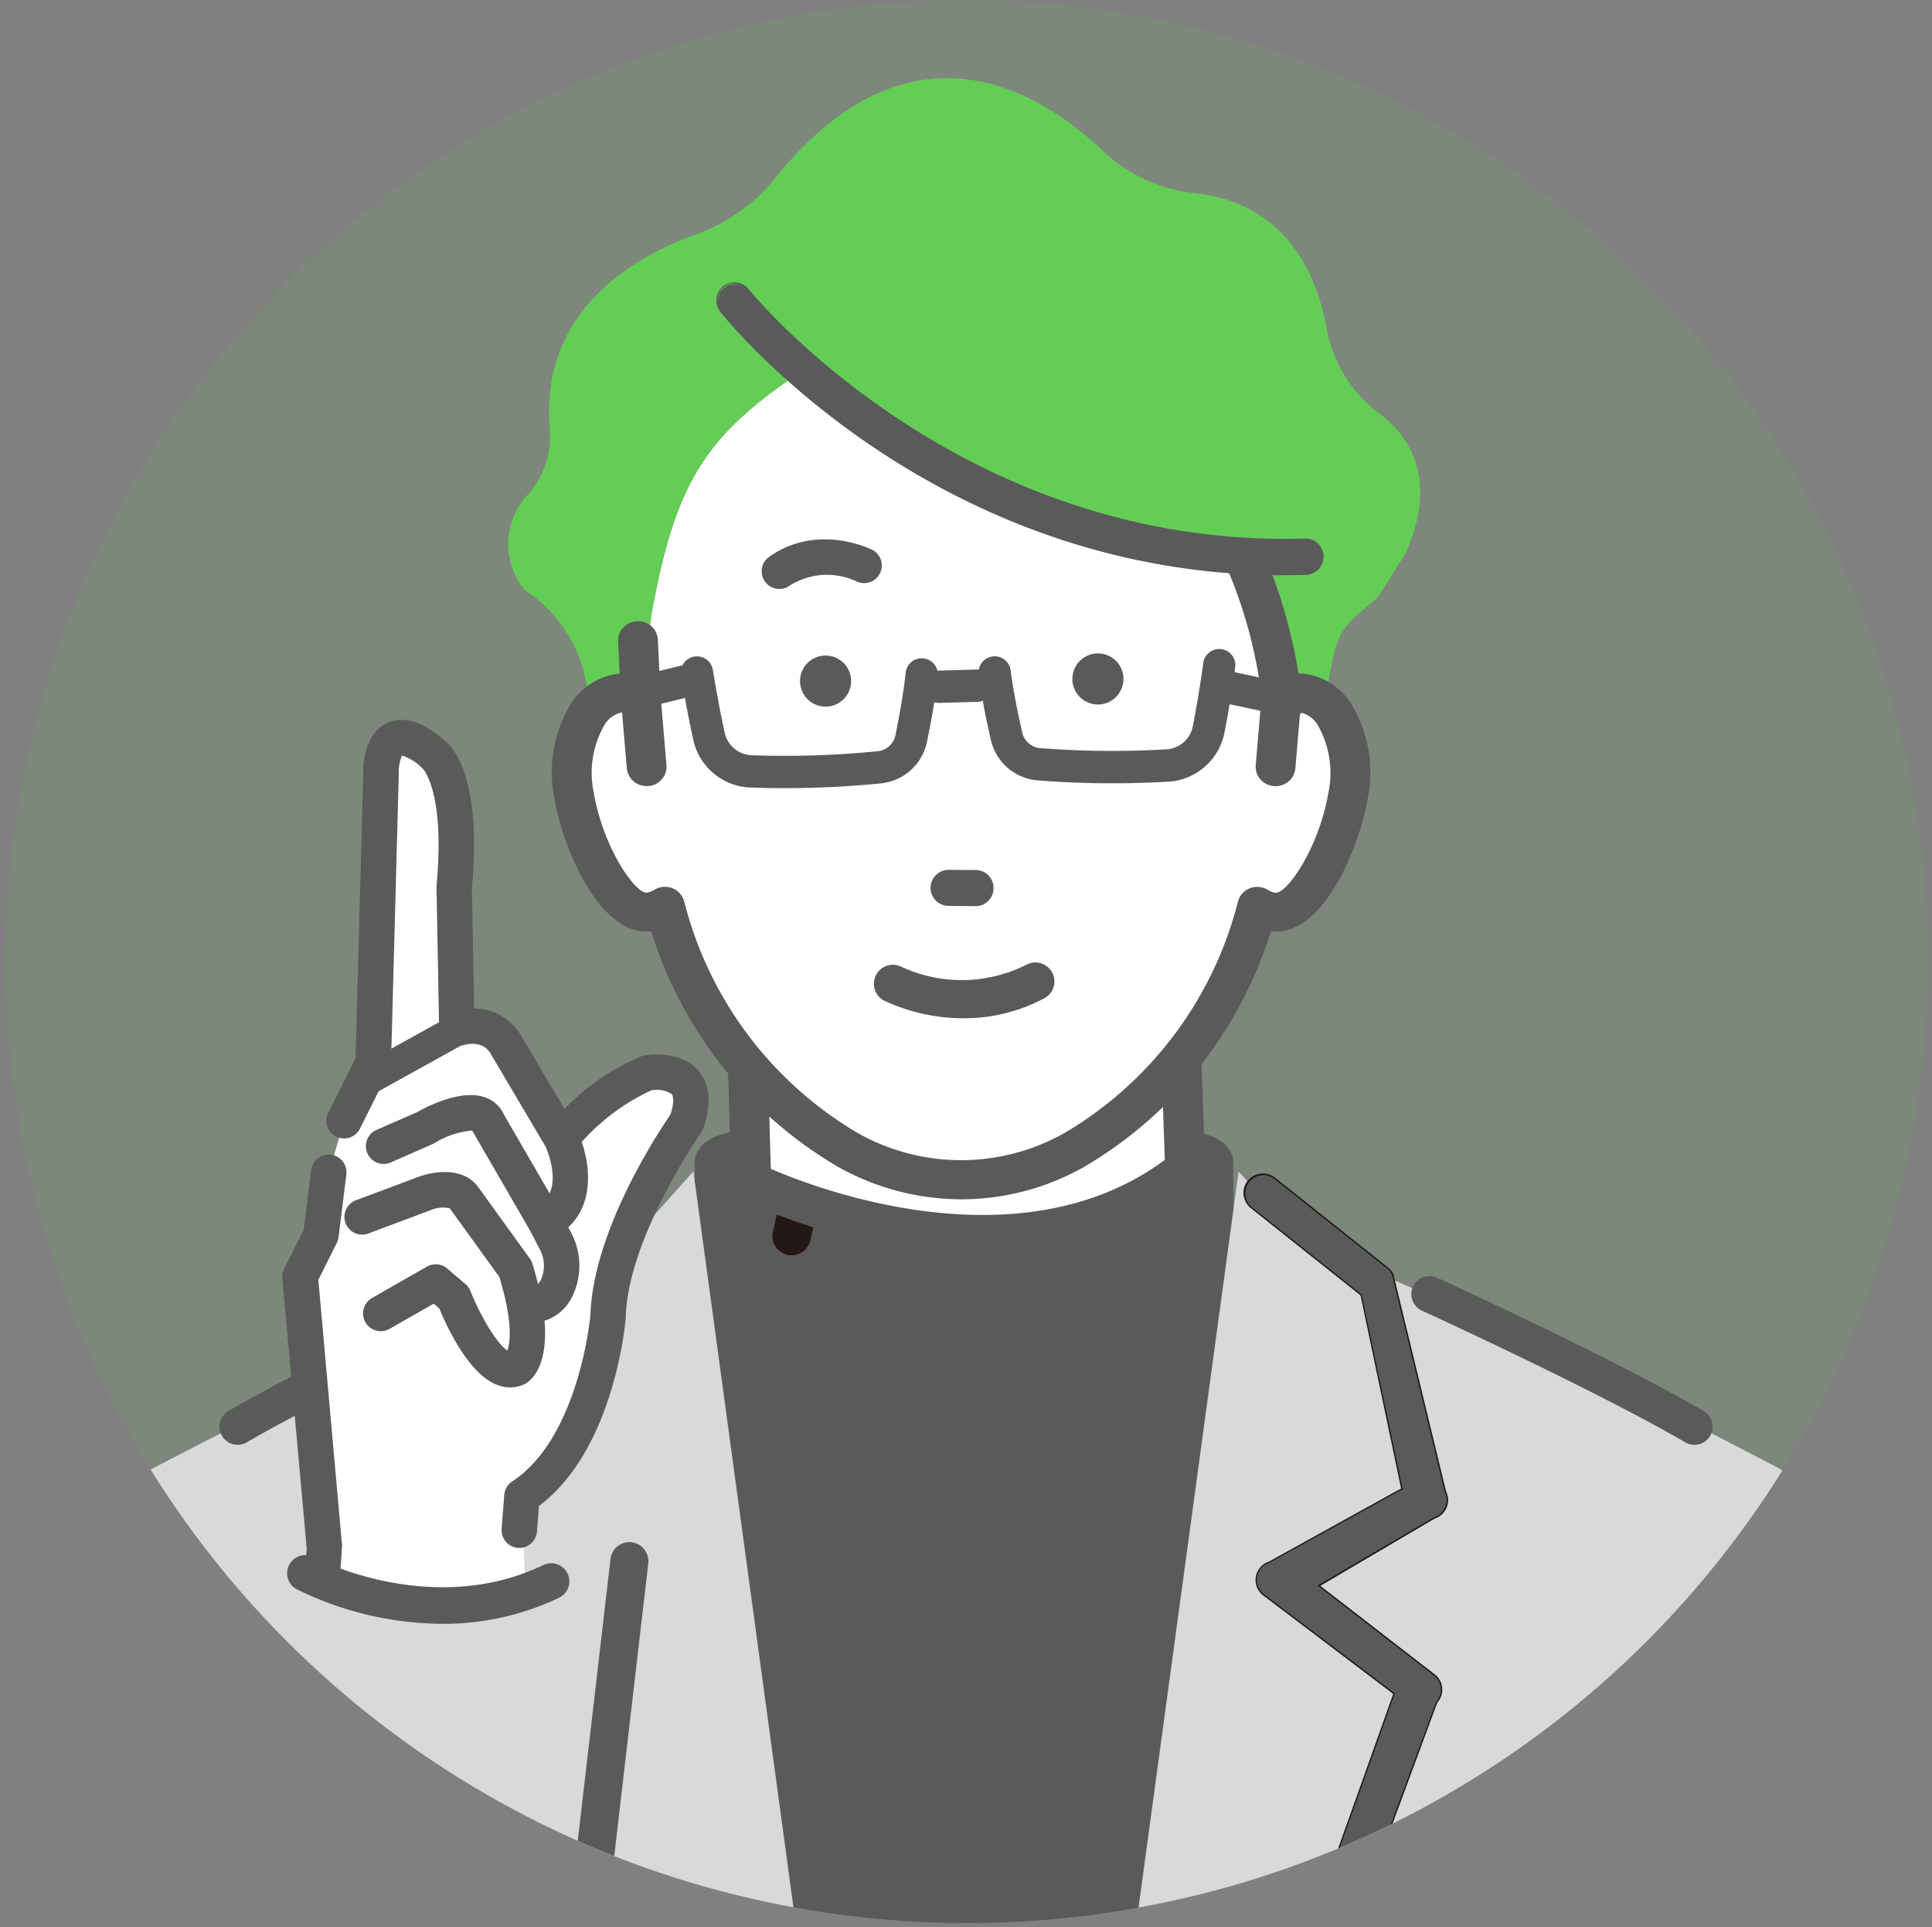 <svg xmlns="http://www.w3.org/2000/svg" xmlns:xlink="http://www.w3.org/1999/xlink" width="143.731" height="143.333" viewBox="0 0 143.731 143.333"><rect x="0" y="0" width="143.731" height="143.333" fill="#808080" stroke="none"/><defs><clipPath id="a"><rect x="3" width="143.731" height="143.333" fill="none"/></clipPath><clipPath id="b"><rect width="149.731" height="201.333" transform="translate(345.645 196.688)" fill="none"/></clipPath><clipPath id="c"><circle cx="71.518" cy="71.518" r="71.518" transform="translate(349.051 196.688)" fill="none"/></clipPath></defs><g transform="translate(-3)" clip-path="url(#a)" style="isolation:isolate"><g transform="translate(74.865 100.667)"><g transform="translate(-74.865 -100.666)"><g transform="translate(-345.645 -196.688)"><g clip-path="url(#b)"><path d="M492.087,268.206a71.518,71.518,0,1,1-71.518-71.518h0a71.518,71.518,0,0,1,71.518,71.518h0" fill="#64cd55" opacity="0.101" style="isolation:isolate"/></g></g><g transform="translate(-345.645 -196.688)"><g clip-path="url(#c)"><path d="M440.455,292.474l-.07-9.03a1.783,1.783,0,0,0-.3-1.262c-.53-.791-1.834-2.709-19.724-1.558-17.89-1.151-19.19.767-19.723,1.558a1.773,1.773,0,0,0-.3,1.262l-.07,9.03v.057l2.263,69.749-.485,34.288a1.436,1.436,0,0,0,1.419,1.454h.079l16.817-.687,16.817.687h.059a1.437,1.437,0,0,0,1.439-1.435v-.019l-.485-34.288,2.263-69.749v-.057" fill="#5a5a5a"/><path d="M366.861,309.593" fill="#231815"/><path d="M477.31,308.989" fill="#231815"/><path d="M407.539,290.054a1.43,1.43,0,0,1-1.39-1.778c.5-2,1.579-7.879.593-10.976a1.432,1.432,0,1,1,2.716-.907l.013.039c1.434,4.507-.462,12.212-.544,12.537a1.433,1.433,0,0,1-1.388,1.085" fill="#231815"/><path d="M445.707,312.5l.426,3.1-3.39-2.147Z" fill="#fff"/><path d="M436.82,283.676l-.669-19.262H403.96l.67,23.743c.067.087.134-3.509.2-3.423,0,0,19.035,9.3,31.988-1.056" fill="#fff"/><path d="M421.689,290.051a37.265,37.265,0,0,1-5.957-.5,47.12,47.12,0,0,1-9.53-2.618c-.073,1.764-.162,2.333-1.116,2.637a1.49,1.49,0,0,1-1.944-1.378l-.67-23.743a1.488,1.488,0,0,1,1.446-1.53H436.15a1.489,1.489,0,0,1,1.487,1.437l.671,19.264a1.491,1.491,0,0,1-.558,1.215,25.174,25.174,0,0,1-16.062,5.213m-15.7-6.428c2.977,1.3,18.418,7.4,29.314-.66l-.593-17.062H405.491Z" fill="#5a5a5a"/><path d="M425.167,234.382c7.6,3.169,10.456,3.8,15.866,3.417,0,0,1.409.313.334.753.33.759,1.137,3.528,1.771,6.016a36.874,36.874,0,0,1,.846,3.915,3.151,3.151,0,0,1,1.7-.217c2.455.4,3.9,3.848,3.238,7.693s-3.2,8.954-5.658,8.553a3,3,0,0,1-1.08-.415,29.472,29.472,0,0,1-13.618,18.13,17.287,17.287,0,0,1-16.832,0,29.465,29.465,0,0,1-13.618-18.13,3.008,3.008,0,0,1-1.08.415c-2.456.4-4.988-4.707-5.657-8.553s.783-7.29,3.238-7.693a3.153,3.153,0,0,1,1.7.217l.789-6.041c1.726-9.72,3.986-13.13,10.322-17.566,0,0,14.716,12.2,17.743,9.506" fill="#fff"/><path d="M451.238,227.423a10.056,10.056,0,0,1-3.876-6.226c-.767-4.245-3.111-9.452-9.914-10.154a11.887,11.887,0,0,1-6.9-3.271c-2.772-2.6-7.16-5.612-12.328-5.24-4.21.3-8.232,2.813-11.954,7.46a13.367,13.367,0,0,1-5.943,4.168c-4.366,1.57-11.571,5.542-10.778,14.52a6.522,6.522,0,0,1-1.57,4.735,5.363,5.363,0,0,0-.317,7.131l.356.271a10.257,10.257,0,0,1,4.1,6.029l.6,2.53a3.232,3.232,0,0,1,1.9-1.109,3.153,3.153,0,0,1,1.7.217l.789-6.041c1.726-9.72,3.986-13.129,10.322-17.565,0,0,14.716,12.2,17.743,9.506,7.6,3.168,10.456,3.8,15.866,3.417,0,0,1.409.313.335.753.33.759,1.136,3.528,1.771,6.015a36.587,36.587,0,0,1,.845,3.916,3.151,3.151,0,0,1,1.7-.217,3.088,3.088,0,0,1,1.486.708l.557-2.957c.508-2.7,1.34-3.134,3.426-4.911l2.065-3.278.027-.063c1.335-3.016,2.07-7.259-2-10.341" fill="#64cd55"/><path d="M445.871,247.148a4.023,4.023,0,0,0-.89-.045,37.988,37.988,0,0,0-2.539-8.992,1.181,1.181,0,0,0-1.528-.6,1.121,1.121,0,0,0-.635,1.453l.013.031a35.3,35.3,0,0,1,2.52,9.51l-.433,5.119a1.143,1.143,0,0,0,1.058,1.222h.109a1.154,1.154,0,0,0,1.161-1.039l.376-4.434a1.681,1.681,0,0,1,.407.01c1.559.256,2.88,2.943,2.283,6.387-.7,4.019-3.1,7.816-4.311,7.626a1.805,1.805,0,0,1-.653-.258,1.2,1.2,0,0,0-1.063-.091,1.14,1.14,0,0,0-.694.784,28.276,28.276,0,0,1-13.07,17.417,15.948,15.948,0,0,1-15.647.014,28.285,28.285,0,0,1-13.088-17.43,1.149,1.149,0,0,0-.7-.785,1.2,1.2,0,0,0-1.063.092,1.8,1.8,0,0,1-.65.256c-1.217.2-3.614-3.607-4.313-7.625-.6-3.445.723-6.132,2.28-6.388a1.813,1.813,0,0,1,.41-.01l.376,4.434a1.152,1.152,0,0,0,1.166,1.042h.1a1.143,1.143,0,0,0,1.068-1.213v-.009l-.442-5.207-.2-4.128a1.167,1.167,0,0,0-2.331.107l.132,2.7a4.212,4.212,0,0,0-.655.053c-3.139.515-4.981,4.468-4.195,9,.626,3.6,3.315,10.082,7,9.481l.092-.016A30.531,30.531,0,0,0,411.1,283.179a18.412,18.412,0,0,0,9.119,2.4,18.2,18.2,0,0,0,8.95-2.382,30.579,30.579,0,0,0,13.8-17.585l.1.017a2.912,2.912,0,0,0,.476.039c3.433,0,5.926-6.076,6.525-9.521.786-4.53-1.057-8.482-4.2-9" fill="#5a5a5a"/><path d="M420.216,285.681a18.6,18.6,0,0,1-9.171-2.416,30.6,30.6,0,0,1-13.8-17.536h0c-3.751.61-6.49-5.928-7.123-9.565a9.693,9.693,0,0,1,1.243-7.12,4.638,4.638,0,0,1,3.036-2,4.255,4.255,0,0,1,.564-.053l-.127-2.6a1.2,1.2,0,0,1,.317-.877,1.278,1.278,0,0,1,2.218.76l.2,4.129.441,5.2a1.206,1.206,0,0,1-.285.888,1.278,1.278,0,0,1-2.244-.685l-.367-4.341a1.5,1.5,0,0,0-.3.015,2.166,2.166,0,0,0-1.358.974,7.256,7.256,0,0,0-.837,5.295c.672,3.865,3.04,7.731,4.2,7.541a1.7,1.7,0,0,0,.613-.242,1.3,1.3,0,0,1,1.154-.1,1.25,1.25,0,0,1,.758.856,28.174,28.174,0,0,0,13.039,17.361,15.887,15.887,0,0,0,15.546-.014A28.169,28.169,0,0,0,440.947,263.8a1.248,1.248,0,0,1,.757-.856,1.3,1.3,0,0,1,1.153.1,1.693,1.693,0,0,0,.617.243c1.148.188,3.522-3.687,4.192-7.541a7.26,7.26,0,0,0-.837-5.293,2.18,2.18,0,0,0-1.361-.976,1.51,1.51,0,0,0-.3-.015l-.363,4.35a1.279,1.279,0,0,1-2.244.685,1.207,1.207,0,0,1-.285-.888l.433-5.119a35.33,35.33,0,0,0-2.511-9.461,1.2,1.2,0,0,1-.011-.935,1.242,1.242,0,0,1,.688-.684,1.285,1.285,0,0,1,1.662.658A38.327,38.327,0,0,1,445.07,247a4.16,4.16,0,0,1,.819.051,4.649,4.649,0,0,1,3.039,2,9.569,9.569,0,0,1,1.243,7.119c-.523,3.009-2.919,9.6-6.626,9.606h0a2.972,2.972,0,0,1-.49-.04h-.007a30.65,30.65,0,0,1-13.829,17.552,18.319,18.319,0,0,1-9,2.4Zm-22.894-20.172a.1.1,0,0,1,.1.074,30.4,30.4,0,0,0,13.73,17.508,18.377,18.377,0,0,0,9.065,2.385h0a18.121,18.121,0,0,0,8.9-2.369,30.448,30.448,0,0,0,13.758-17.524.1.1,0,0,1,.118-.072l.092.017a3.724,3.724,0,0,0,.46.037c1.868,0,3.335-1.858,4.236-3.417a19.62,19.62,0,0,0,2.188-6.018,9.5,9.5,0,0,0-1.209-6.965,4.446,4.446,0,0,0-2.9-1.914,3.941,3.941,0,0,0-.868-.045.1.1,0,0,1-.107-.087,38.081,38.081,0,0,0-2.532-8.966,1.081,1.081,0,0,0-1.4-.549,1.037,1.037,0,0,0-.575.571.989.989,0,0,0,.009.777,35.555,35.555,0,0,1,2.528,9.54l-.434,5.139a1,1,0,0,0,.238.738,1.064,1.064,0,0,0,.735.373,1.053,1.053,0,0,0,1.147-.943l.377-4.434a.1.1,0,0,1,.093-.093,1.785,1.785,0,0,1,.432.011A2.373,2.373,0,0,1,447,250.342a7.466,7.466,0,0,1,.873,5.447c-.72,4.136-3.138,7.921-4.428,7.709a1.924,1.924,0,0,1-.692-.271,1.1,1.1,0,0,0-.97-.083,1.043,1.043,0,0,0-.633.714,28.383,28.383,0,0,1-13.112,17.476,16.1,16.1,0,0,1-15.753.012,28.388,28.388,0,0,1-13.134-17.489,1.046,1.046,0,0,0-.634-.714,1.094,1.094,0,0,0-.972.085,1.892,1.892,0,0,1-.686.269.655.655,0,0,1-.107.009c-1.307,0-3.623-3.679-4.324-7.716a7.455,7.455,0,0,1,.872-5.449,2.369,2.369,0,0,1,1.492-1.058,1.861,1.861,0,0,1,.435-.011.1.1,0,0,1,.093.093l.377,4.434a1.074,1.074,0,0,0,1.883.569,1,1,0,0,0,.238-.738l-.442-5.207-.2-4.132a1.045,1.045,0,0,0-1.106-.98h-.008a1.062,1.062,0,0,0-.747.348,1,1,0,0,0-.265.729l.133,2.7a.112.112,0,0,1-.028.075.106.106,0,0,1-.074.032,4.024,4.024,0,0,0-.64.052,4.436,4.436,0,0,0-2.9,1.913,9.493,9.493,0,0,0-1.209,6.966c.62,3.567,3.271,9.982,6.887,9.4l.088-.016h.02" fill="#5a5a5a"/><path d="M420.217,285.789a18.706,18.706,0,0,1-9.23-2.432,30.687,30.687,0,0,1-13.813-17.507c-3.781.519-6.523-6.021-7.156-9.667a9.666,9.666,0,0,1,1.262-7.2,4.743,4.743,0,0,1,3.106-2.042,4.571,4.571,0,0,1,.469-.05l-.122-2.488a1.309,1.309,0,0,1,.345-.955,1.377,1.377,0,0,1,.966-.451,1.36,1.36,0,0,1,1.441,1.273v0l.2,4.129.441,5.2a1.318,1.318,0,0,1-.311.968,1.381,1.381,0,0,1-.95.483h-.113a1.371,1.371,0,0,1-1.372-1.233l-.36-4.248a1.382,1.382,0,0,0-.182.015,2.065,2.065,0,0,0-1.286.931,7.248,7.248,0,0,0-.819,5.213c.7,4,3.086,7.611,4.07,7.452a1.606,1.606,0,0,0,.575-.227,1.411,1.411,0,0,1,1.25-.11,1.359,1.359,0,0,1,.823.931,28.07,28.07,0,0,0,12.99,17.3,15.778,15.778,0,0,0,15.438-.015,28.06,28.06,0,0,0,12.962-17.278,1.353,1.353,0,0,1,.822-.93,1.414,1.414,0,0,1,1.25.107,1.567,1.567,0,0,0,.578.229c1,.168,3.375-3.468,4.069-7.453a7.251,7.251,0,0,0-.82-5.212,2.075,2.075,0,0,0-1.289-.932,1.336,1.336,0,0,0-.178-.015l-.36,4.248a1.388,1.388,0,0,1-2.435.746,1.309,1.309,0,0,1-.311-.968l.433-5.119a35.261,35.261,0,0,0-2.5-9.408,1.308,1.308,0,0,1-.012-1.02,1.352,1.352,0,0,1,.747-.743,1.393,1.393,0,0,1,1.8.715,38.426,38.426,0,0,1,2.526,8.855,3.866,3.866,0,0,1,.744.055,4.751,4.751,0,0,1,3.11,2.043,9.675,9.675,0,0,1,1.262,7.2c-.529,3.038-2.958,9.7-6.733,9.7a3.974,3.974,0,0,1-.423-.028,30.753,30.753,0,0,1-13.848,17.525,18.42,18.42,0,0,1-9.057,2.411m-22.9-20.388a.212.212,0,0,1,.205.15A30.289,30.289,0,0,0,411.2,283a18.245,18.245,0,0,0,9.012,2.371,18.013,18.013,0,0,0,8.847-2.355,30.341,30.341,0,0,0,13.707-17.461.209.209,0,0,1,.243-.146l.087.015a3.44,3.44,0,0,0,.442.037c3.316,0,5.751-6.088,6.318-9.346a9.386,9.386,0,0,0-1.19-6.883,4.342,4.342,0,0,0-2.834-1.871,3.9,3.9,0,0,0-.843-.043.2.2,0,0,1-.221-.177v0a37.91,37.91,0,0,0-2.525-8.94.969.969,0,0,0-1.254-.492.93.93,0,0,0-.516.512.876.876,0,0,0,.009.692,35.663,35.663,0,0,1,2.537,9.576l-.432,5.161a.891.891,0,0,0,.211.658.955.955,0,0,0,.662.335.531.531,0,0,0,.08,0,.948.948,0,0,0,.951-.847l.375-4.434a.211.211,0,0,1,.193-.193,1.9,1.9,0,0,1,.458.013,2.485,2.485,0,0,1,1.565,1.1,7.573,7.573,0,0,1,.891,5.529c-.673,3.873-3.087,8.041-4.552,7.8a2,2,0,0,1-.731-.285.991.991,0,0,0-.874-.074.93.93,0,0,0-.567.639,28.492,28.492,0,0,1-13.165,17.542,16.221,16.221,0,0,1-15.865.011,28.5,28.5,0,0,1-13.181-17.555.936.936,0,0,0-.568-.639,1,1,0,0,0-.876.075,2,2,0,0,1-.725.284c-1.462.238-3.879-3.914-4.555-7.8a7.571,7.571,0,0,1,.891-5.53,2.473,2.473,0,0,1,1.563-1.1,2.079,2.079,0,0,1,.46-.013.213.213,0,0,1,.194.193l.376,4.434a.949.949,0,0,0,1.029.844.961.961,0,0,0,.664-.336.9.9,0,0,0,.212-.658l-.442-5.208-.2-4.135a.942.942,0,0,0-1-.878.958.958,0,0,0-.672.313.894.894,0,0,0-.236.651l.133,2.7a.21.21,0,0,1-.21.222,3.8,3.8,0,0,0-.622.051,4.331,4.331,0,0,0-2.835,1.873,9.377,9.377,0,0,0-1.19,6.885c.614,3.529,3.227,9.883,6.762,9.309l.082-.015a.265.265,0,0,1,.04,0" fill="#5a5a5a"/><path d="M420.217,285.891a18.836,18.836,0,0,1-9.285-2.448A30.824,30.824,0,0,1,397.1,265.962a3.122,3.122,0,0,1-.348.019c-3.623,0-6.225-6.258-6.837-9.78a9.773,9.773,0,0,1,1.279-7.278,4.856,4.856,0,0,1,3.174-2.083c.125-.021.252-.035.378-.045l-.117-2.387a1.416,1.416,0,0,1,.372-1.029,1.478,1.478,0,0,1,1.037-.484,1.453,1.453,0,0,1,1.065.371,1.436,1.436,0,0,1,.483,1l.2,4.129.441,5.2a1.417,1.417,0,0,1-.335,1.042,1.481,1.481,0,0,1-1.02.519h-.122a1.473,1.473,0,0,1-1.474-1.326l-.353-4.15-.073.009a1.962,1.962,0,0,0-1.218.888,7.143,7.143,0,0,0-.8,5.136c.713,4.1,3.123,7.5,3.953,7.368a1.5,1.5,0,0,0,.537-.212,1.514,1.514,0,0,1,1.342-.117,1.461,1.461,0,0,1,.885,1,27.968,27.968,0,0,0,12.942,17.23,15.657,15.657,0,0,0,15.336-.017,27.957,27.957,0,0,0,12.913-17.208,1.457,1.457,0,0,1,.884-1,1.513,1.513,0,0,1,1.34.116,1.517,1.517,0,0,0,.542.215c.84.138,3.236-3.259,3.95-7.37a7.148,7.148,0,0,0-.8-5.134,1.97,1.97,0,0,0-1.223-.89c-.021,0-.045-.007-.068-.009l-.351,4.15a1.436,1.436,0,0,1-.514.979,1.5,1.5,0,0,1-2.1-.176,1.418,1.418,0,0,1-.335-1.042l.434-5.12a35.126,35.126,0,0,0-2.495-9.358,1.4,1.4,0,0,1-.013-1.1,1.448,1.448,0,0,1,.8-.8,1.494,1.494,0,0,1,1.934.769,38.564,38.564,0,0,1,2.52,8.795,4.75,4.75,0,0,1,.673.057,4.861,4.861,0,0,1,3.177,2.085,9.785,9.785,0,0,1,1.279,7.277c-.533,3.063-2.994,9.78-6.834,9.78h-.057c-.1,0-.2-.008-.294-.017a30.9,30.9,0,0,1-13.865,17.5,18.534,18.534,0,0,1-9.108,2.425m-23.043-20.145a.1.1,0,0,1,.1.072,30.629,30.629,0,0,0,13.767,17.449,18.617,18.617,0,0,0,9.179,2.419,18.337,18.337,0,0,0,9.007-2.4,30.7,30.7,0,0,0,13.8-17.469.1.1,0,0,1,.112-.071c.118.015.235.021.36.025h.054c3.707,0,6.1-6.6,6.628-9.611a9.575,9.575,0,0,0-1.245-7.123,4.651,4.651,0,0,0-3.042-2,3.821,3.821,0,0,0-.724-.054.1.1,0,0,1-.105-.086,38.4,38.4,0,0,0-2.518-8.833,1.289,1.289,0,0,0-1.669-.661,1.243,1.243,0,0,0-.691.687,1.2,1.2,0,0,0,.01.94,35.238,35.238,0,0,1,2.511,9.437l-.433,5.14a1.208,1.208,0,0,0,.287.892,1.292,1.292,0,0,0,1.814.147,1.23,1.23,0,0,0,.441-.839l.36-4.249a.1.1,0,0,1,.1-.093,1.27,1.27,0,0,1,.194.016,2.171,2.171,0,0,1,1.355.973,7.351,7.351,0,0,1,.837,5.289c-.671,3.866-3.03,7.733-4.186,7.537a1.688,1.688,0,0,1-.615-.242,1.311,1.311,0,0,0-1.158-.1,1.246,1.246,0,0,0-.76.86,28.166,28.166,0,0,1-13.013,17.349,15.876,15.876,0,0,1-15.544.015,28.173,28.173,0,0,1-13.034-17.357,1.256,1.256,0,0,0-.761-.86,1.306,1.306,0,0,0-1.159.1,1.7,1.7,0,0,1-.61.241c-1.048.166-3.472-3.418-4.189-7.536a7.354,7.354,0,0,1,.837-5.29,2.164,2.164,0,0,1,1.352-.972,1.484,1.484,0,0,1,.2-.016h0a.1.1,0,0,1,.1.094l.36,4.248a1.267,1.267,0,0,0,1.27,1.139h.105a1.271,1.271,0,0,0,.883-.454,1.217,1.217,0,0,0,.287-.892l-.441-5.2-.2-4.132a1.232,1.232,0,0,0-.415-.86,1.248,1.248,0,0,0-.917-.319,1.278,1.278,0,0,0-.9.417,1.205,1.205,0,0,0-.319.881l.122,2.488a.1.1,0,0,1-.093.107h-.007a4.361,4.361,0,0,0-.458.05,4.644,4.644,0,0,0-3.039,2,9.569,9.569,0,0,0-1.245,7.124c.625,3.593,3.332,10.092,7.041,9.583h.014m23.046,19.722a18.479,18.479,0,0,1-9.065-2.386,30.383,30.383,0,0,1-13.726-17.5.113.113,0,0,0-.129-.074l-.082.015c-3.609.581-6.261-5.828-6.881-9.393a9.485,9.485,0,0,1,1.207-6.965,4.43,4.43,0,0,1,2.9-1.911,4.018,4.018,0,0,1,.639-.051.113.113,0,0,0,.079-.033.11.11,0,0,0,.029-.08l-.132-2.7a1,1,0,0,1,.263-.725,1.064,1.064,0,0,1,.743-.347,1.043,1.043,0,0,1,1.107.974h0l.2,4.136.441,5.2a1,1,0,0,1-.236.733,1.08,1.08,0,0,1-1.509.125,1.008,1.008,0,0,1-.365-.691l-.376-4.434a.108.108,0,0,0-.1-.1,1.888,1.888,0,0,0-.438.012,2.374,2.374,0,0,0-1.494,1.059,7.466,7.466,0,0,0-.873,5.453c.653,3.757,3.054,7.934,4.438,7.713a1.911,1.911,0,0,0,.688-.27,1.092,1.092,0,0,1,.967-.083,1.036,1.036,0,0,1,.629.709,28.4,28.4,0,0,0,13.133,17.492,16.091,16.091,0,0,0,15.766-.012,28.392,28.392,0,0,0,13.114-17.479,1.034,1.034,0,0,1,.628-.71,1.092,1.092,0,0,1,.965.082,1.92,1.92,0,0,0,.7.271.67.67,0,0,0,.11.009c1.391,0,3.686-4.061,4.323-7.723a7.466,7.466,0,0,0-.874-5.451,2.38,2.38,0,0,0-1.5-1.062,1.745,1.745,0,0,0-.433-.011.107.107,0,0,0-.1.1L444.6,253.8a1.052,1.052,0,0,1-1.053.941.707.707,0,0,1-.092,0,1.054,1.054,0,0,1-.729-.37,1,1,0,0,1-.236-.734l.433-5.16a35.6,35.6,0,0,0-2.528-9.523.979.979,0,0,1-.009-.771,1.027,1.027,0,0,1,.573-.569,1.071,1.071,0,0,1,1.387.547,38.018,38.018,0,0,1,2.532,8.964.106.106,0,0,0,.108.092,4.044,4.044,0,0,1,.872.044,4.446,4.446,0,0,1,2.9,1.914,9.484,9.484,0,0,1,1.207,6.959c-.572,3.289-3.042,9.43-6.419,9.431a3.671,3.671,0,0,1-.458-.037l-.089-.016a.109.109,0,0,0-.128.074A30.442,30.442,0,0,1,429.116,283.1a18.123,18.123,0,0,1-8.9,2.369m-22.9-20.169a.321.321,0,0,1,.3.223,30.176,30.176,0,0,0,13.639,17.385,18.25,18.25,0,0,0,8.959,2.357,17.916,17.916,0,0,0,8.8-2.343,30.236,30.236,0,0,0,13.658-17.4.312.312,0,0,1,.363-.217l.084.015a3.387,3.387,0,0,0,.427.034c3.252,0,5.652-6.032,6.213-9.261a9.284,9.284,0,0,0-1.173-6.807,4.241,4.241,0,0,0-2.766-1.829,3.764,3.764,0,0,0-.821-.042.307.307,0,0,1-.329-.265,37.8,37.8,0,0,0-2.516-8.914.868.868,0,0,0-1.122-.438.826.826,0,0,0-.461.456.775.775,0,0,0,.007.612,35.721,35.721,0,0,1,2.544,9.6l-.432,5.181a.8.8,0,0,0,.188.584.852.852,0,0,0,.592.3h.072a.845.845,0,0,0,.849-.753l.376-4.434a.312.312,0,0,1,.285-.286,1.923,1.923,0,0,1,.485.014,2.575,2.575,0,0,1,1.631,1.145,7.668,7.668,0,0,1,.909,5.606c-.7,4.01-3.138,8.131-4.669,7.881a2.129,2.129,0,0,1-.769-.3.887.887,0,0,0-.783-.067.829.829,0,0,0-.505.569,28.6,28.6,0,0,1-13.212,17.609,16.309,16.309,0,0,1-15.971.009,28.591,28.591,0,0,1-13.229-17.617.835.835,0,0,0-.506-.569.892.892,0,0,0-.784.068,2.1,2.1,0,0,1-.762.3c-1.534.25-3.976-3.874-4.673-7.881a7.671,7.671,0,0,1,.908-5.607,2.569,2.569,0,0,1,1.629-1.143,2.152,2.152,0,0,1,.488-.016.314.314,0,0,1,.288.286l.376,4.434a.8.8,0,0,0,.292.551.874.874,0,0,0,1.22-.1.8.8,0,0,0,.188-.583l-.441-5.208-.2-4.14a.837.837,0,0,0-.891-.78h0a.855.855,0,0,0-.6.281.787.787,0,0,0-.21.576l.133,2.7a.316.316,0,0,1-.3.33h-.013a3.828,3.828,0,0,0-.605.049,4.23,4.23,0,0,0-2.764,1.827,9.277,9.277,0,0,0-1.172,6.808c.607,3.5,3.179,9.79,6.645,9.225l.081-.014a.5.5,0,0,1,.057-.006" fill="#5a5a5a"/><path d="M419.184,263.857a1.132,1.132,0,0,1,.018-2.264l2.067.016a1.132,1.132,0,0,1-.018,2.264h0Z" fill="#5a5a5a"/><path d="M421.256,263.925h-.01l-2.067-.016a1.184,1.184,0,0,1,.009-2.367h.009l2.067.016a1.183,1.183,0,0,1-.009,2.367m-2.076-.119,2.067.016h.009a1.081,1.081,0,0,0,.009-2.161l-2.072-.016h0a1.081,1.081,0,0,0-.009,2.161" fill="#5a5a5a"/><path d="M421.245,264.032l-2.067-.018a1.29,1.29,0,1,1,.021-2.58l2.067.016a1.293,1.293,0,0,1-.021,2.585m-2.74-2a.974.974,0,0,0,.676,1.668l2.067.016a.973.973,0,0,0,.981-.965h0a.976.976,0,0,0-.966-.982l-2.067-.016a.964.964,0,0,0-.691.28m.671,1.827" fill="#5a5a5a"/><path d="M421.255,264.084h-.009l-2.068-.016a1.342,1.342,0,0,1,.011-2.683h.01l2.067.016a1.342,1.342,0,0,1-.011,2.683m-.009-.1h.009a1.225,1.225,0,0,0,.87-.356,1.238,1.238,0,0,0-.859-2.121l-2.068-.016h-.009a1.239,1.239,0,0,0-.01,2.478Zm-2.067-.072a.049.049,0,0,1-.047-.03.038.038,0,0,1,0-.021.049.049,0,0,1,.03-.047h0a.051.051,0,0,1,.067.026h0a.073.073,0,0,1,0,.021.053.053,0,0,1-.031.046.073.073,0,0,1-.021,0m2.078-.142h-.009l-2.067-.015a1.026,1.026,0,0,1-.711-1.756.989.989,0,0,1,.33-.218.928.928,0,0,1,.4-.075l2.067.016a1.025,1.025,0,1,1-.007,2.049m-2.715-1.7a.922.922,0,0,0,.64,1.58l2.067.017a.923.923,0,1,0,.15-1.84,1,1,0,0,0-.134,0l-2.067-.016a1,1,0,0,0-.356.068.9.9,0,0,0-.3.2" fill="#5a5a5a"/><path d="M428.424,247.2a1.9,1.9,0,1,0,1.886-1.913h0a1.9,1.9,0,0,0-1.884,1.913" fill="#5a5a5a"/><path d="M408.164,247.358a1.9,1.9,0,1,0,1.887-1.912h-.006a1.9,1.9,0,0,0-1.883,1.912" fill="#5a5a5a"/><path d="M444.925,247.63l-4.438-.95c.028-.2.045-.318.049-.339a1.2,1.2,0,0,0-2.373-.361l0,.031c0,.027-.366,2.638-.781,4.706a2.124,2.124,0,0,1-1.973,1.706,69.221,69.221,0,0,1-9.389-.092,1.5,1.5,0,0,1-1.325-1.159c-.29-1.271-.676-3.107-.863-4.64a1.2,1.2,0,0,0-2.37-.035,1.4,1.4,0,0,0-.144-.01l-2.863.078c-.025,0-.049.008-.073.009a1.2,1.2,0,0,0-2.36.14c-.154,1.538-.5,3.381-.76,4.658a1.5,1.5,0,0,1-1.3,1.188,69.2,69.2,0,0,1-9.385.3,2.122,2.122,0,0,1-2.015-1.661c-.46-2.058-.881-4.661-.884-4.688a1.2,1.2,0,0,0-2.257-.342l-4.112,1.01a1.091,1.091,0,0,0-.17.056,1.2,1.2,0,0,0,.741,2.28l3.724-.915c.166.92.385,2.076.62,3.123a4.517,4.517,0,0,0,4.28,3.54,71.629,71.629,0,0,0,9.726-.315,3.891,3.891,0,0,0,3.379-3.093c.169-.822.37-1.872.539-2.941a1.15,1.15,0,0,0,.369.054l2.863-.078a1.17,1.17,0,0,0,.378-.078c.19,1.054.413,2.087.6,2.9a3.886,3.886,0,0,0,3.447,3.017,71.644,71.644,0,0,0,9.73.1,4.524,4.524,0,0,0,4.2-3.635c.14-.7.271-1.438.387-2.13l4.307.922a1.2,1.2,0,1,0,.5-2.352" fill="#5a5a5a"/><path d="M444.174,239.425c-26.053,0-41.268-18.777-41.916-19.592a1.3,1.3,0,0,1,2.026-1.617c.151.19,15.121,18.614,39.939,18.614.507,0,1.014-.008,1.528-.023h.04a1.3,1.3,0,0,1,.039,2.593q-.835.026-1.656.026" fill="#5a5a5a"/><path d="M444.174,239.478c-26.081,0-41.321-18.815-41.957-19.615a1.35,1.35,0,0,1,2.106-1.689l0,0c.147.186,15.057,18.593,39.9,18.593.5,0,1-.008,1.527-.024h.042a1.351,1.351,0,0,1,.04,2.7c-.549.017-1.106.026-1.658.026m-40.9-21.7a1.226,1.226,0,0,0-.771.271,1.247,1.247,0,0,0-.2,1.748c.635.8,15.845,19.572,41.874,19.572.551,0,1.107-.009,1.655-.026a1.244,1.244,0,0,0-.037-2.474h-.027c-.536.016-1.037.024-1.542.024-24.891,0-39.833-18.447-39.98-18.634a1.242,1.242,0,0,0-.832-.461,1.331,1.331,0,0,0-.141-.008" fill="#5a5a5a"/><path d="M406.624,240.495a1.313,1.313,0,0,1-.765-2.381c3.56-2.546,7.522-.611,7.689-.528a1.313,1.313,0,0,1-1.17,2.35,5.192,5.192,0,0,0-4.991.314,1.316,1.316,0,0,1-.763.245" fill="#5a5a5a"/><path d="M428.668,389.763l66.708,5.314c-.563-40.593-9.277-81.142-9.277-81.142-1.128-6.2-5.434-8.213-5.434-8.213l-18.135-9.367L445.244,288.8l-4.453-4.979-12.123,89.155h0Z" fill="#d8d9d9"/><path d="M456.18,307.629l-3.919-16.162a1.431,1.431,0,0,0-.378-.462l-8.371-6.654a1.4,1.4,0,1,0-1.9,2.06,1.285,1.285,0,0,0,.158.126L449.906,293l3.042,14.428-9.872,5.449a1.4,1.4,0,0,0-.322,2.509l9.611,7.278-17.949,50.3a1.4,1.4,0,1,0,2.082,1.86L455.543,323.3a1.4,1.4,0,0,0-.11-1.97,1.577,1.577,0,0,0-.185-.14l-8.475-6.559,8.586-5.037a1.4,1.4,0,0,0,.9-1.763,1.419,1.419,0,0,0-.081-.2" fill="#5a5a5a"/><path d="M435.457,375.339a1.448,1.448,0,0,1-1.08-2.414l17.917-50.248-9.572-7.247a1.448,1.448,0,0,1,.337-2.6l9.82-5.43-3.016-14.365-8.122-6.456a1.449,1.449,0,0,1,1.705-2.343c.033.024.064.049.095.075l8.372,6.654a1.473,1.473,0,0,1,.39.479l3.921,16.164a1.449,1.449,0,0,1-.638,1.945,1.525,1.525,0,0,1-.214.087l-8.5,5,8.4,6.5a1.45,1.45,0,0,1,.441,2,1.516,1.516,0,0,1-.141.186l-19.041,51.52a1.459,1.459,0,0,1-1.085.489m7.19-91.24a1.362,1.362,0,0,0-.157.009,1.344,1.344,0,0,0-.683,2.387l8.132,6.464a.073.073,0,0,1,.017.022l3.041,14.428a.055.055,0,0,1,0,.04.05.05,0,0,1-.03.027l-9.872,5.45a1.343,1.343,0,0,0-.312,2.415l9.614,7.279a.054.054,0,0,1,.012.072l-17.949,50.294a1.344,1.344,0,1,0,2,1.8l19.04-51.52a1.345,1.345,0,0,0-.1-1.9,1.392,1.392,0,0,0-.179-.137l-8.48-6.561a.052.052,0,0,1-.02-.05.05.05,0,0,1,.033-.041l8.587-5.038a1.344,1.344,0,0,0,.873-1.688,1.433,1.433,0,0,0-.081-.2h0L452.2,291.484a1.349,1.349,0,0,0-.361-.44l-8.371-6.654a1.339,1.339,0,0,0-.832-.293" fill="#231815"/><path d="M474.7,304.151a1.332,1.332,0,0,1-.678-.184c-6.7-3.9-19.495-9.75-19.624-9.81a1.348,1.348,0,0,1,1.121-2.451c.53.241,13.049,5.959,19.864,9.934a1.348,1.348,0,0,1-.681,2.513" fill="#5a5a5a"/><path d="M412.353,389.763l-66.708,5.314c.564-40.592,9.278-81.142,9.278-81.142,1.127-6.2,5.433-8.213,5.433-8.213l18.135-9.367,17.286-7.563,4.453-4.979,12.123,89.155h0Z" fill="#d8d9d9"/><path d="M366.325,304.151a1.338,1.338,0,0,0,.678-.184c6.7-3.9,19.495-9.75,19.624-9.81a1.348,1.348,0,1,0-1.119-2.453c-.53.241-13.049,5.959-19.864,9.934a1.348,1.348,0,0,0,.681,2.513" fill="#5a5a5a"/><path d="M396.809,276.5c-3.3,1.166-6.416,4.858-6.416,4.858l-4.081-6.9c-1.166-2.138-3.692-1.263-3.692-1.263l-.194-10.494c.777-8.356-1.555-9.911-1.555-9.911-4.078-3.495-3.878,1.558-3.878,1.558l-.583,21.375L374.274,280l-.53,1.765-.636,2.121-.584,4.665-1.555,3.109,1.567,21.474c3.441,5.163,15.217,2.885,15.217,2.885l-.266-8.035c5.63-3.694,6.406-13.407,6.406-13.407.194-6.412,5.829-14.38,5.829-14.38,1.555-4.469-2.915-3.692-2.915-3.692" fill="#fff"/><path d="M372.329,291.879l1.372-2.743a1.355,1.355,0,0,0,.129-.426l.582-4.663a1.32,1.32,0,1,0-2.62-.328h0l-.555,4.439-1.453,2.908a1.293,1.293,0,0,0-.127.773l1.807,20.038-.127,1.817a.132.132,0,0,0-.005.056,1.327,1.327,0,0,0,1.314,1.208h.113a1.32,1.32,0,0,0,1.206-1.4l.125-1.854a.216.216,0,0,0,.005-.057.388.388,0,0,0-.009-.069Z" fill="#5a5a5a"/><path d="M400.629,276.346c-1.338-1.575-3.772-1.2-4.045-1.149a1.39,1.39,0,0,0-.213.056,16.88,16.88,0,0,0-5.731,3.921l-3.175-5.368a4.033,4.033,0,0,0-3.548-2.111l-.166-8.939c.75-8.2-1.385-10.5-2.051-11-.619-.529-2.5-2.14-4.29-1.277-1.7.821-1.763,3.171-1.742,3.863l-.573,21.053-2.007,4.01a1.32,1.32,0,1,0,2.35,1.2l.011-.021,1.366-2.731,6.108-3.384a1.08,1.08,0,0,0,.137-.029c.06-.02,1.481-.491,2.1.646l.024.041,4.046,6.839c.14.312.913,2.163.3,3.483l-3.393-5.856a2.408,2.408,0,0,0-1.453-1.3c-1.764-.594-4.266.694-4.976,1.1l-3.053,1.337a1.32,1.32,0,1,0,1.058,2.419l3.109-1.361a1.3,1.3,0,0,0,.129-.065,6.3,6.3,0,0,1,2.822-.947c.013.025.027.051.041.075l4.26,7.357.737,1.422a2.534,2.534,0,0,1,.1,2.188,1.522,1.522,0,0,1-.238.374c-.119-.478-.253-.974-.421-1.514a1.354,1.354,0,0,0-.19-.38l-3.776-5.228c-1.32-1.942-4.143-.986-4.462-.87l-4.664,1.748a1.321,1.321,0,1,0,.927,2.473h0l4.645-1.743a2.341,2.341,0,0,1,1.372-.121l3.69,5.111c1.017,3.344.808,4.867.6,5.469-.887-.574-2.136-2.865-2.742-4.409a1.348,1.348,0,0,0-.37-.521l-1.361-1.166a1.323,1.323,0,0,0-1.514-.143l-4.081,2.331a1.32,1.32,0,0,0,1.3,2.3l.014-.008,3.272-1.87.409.351c.6,1.447,2.178,4.808,4.222,5.658a2.753,2.753,0,0,0,1.059.218,2.553,2.553,0,0,0,1.015-.211,1.409,1.409,0,0,0,.177-.1c.47-.3,1.638-1.383,1.361-4.641a3.466,3.466,0,0,0,2.161-2.023,5.193,5.193,0,0,0-.167-4.493l-.226-.437c1.894-1.761,1.629-4.518,1-6.349a15.929,15.929,0,0,1,5.187-3.843,2.147,2.147,0,0,1,1.5.269c.142.169.194.661-.084,1.536-.991,1.442-5.75,8.672-5.956,14.9-.034.372-.9,9.163-5.818,12.388a1.326,1.326,0,0,0-.593,1l-.194,2.526a1.321,1.321,0,0,0,1.213,1.418c.035,0,.07.005.1.005a1.328,1.328,0,0,0,1.315-1.22l.146-1.9c5.613-4.219,6.428-13.626,6.46-14.025v-.066c.179-5.885,5.535-13.581,5.588-13.658a1.341,1.341,0,0,0,.169-.328c.634-1.824.519-3.263-.342-4.278M378.309,254.38v-.085a3.425,3.425,0,0,1,.24-1.415,3.7,3.7,0,0,1,1.5.937.183.183,0,0,0,.051.045c.23.261,1.63,2.149,1.019,8.714a1.191,1.191,0,0,0,0,.146l.185,10-3.54,1.962Z" fill="#5a5a5a"/><path d="M381.538,317.464a24.736,24.736,0,0,1-10.844-2.583,1.349,1.349,0,0,1,1.283-2.373c.086.046,8.744,4.6,17.1.581a1.349,1.349,0,0,1,1.168,2.432,19.915,19.915,0,0,1-8.7,1.944" fill="#5a5a5a"/><path d="M420.346,272.424a13.975,13.975,0,0,1-5.916-1.306,1.413,1.413,0,1,1,1.287-2.516h0a10.694,10.694,0,0,0,9.321-.176,1.414,1.414,0,0,1,1.337,2.491,12.625,12.625,0,0,1-6.029,1.507" fill="#5a5a5a"/><path d="M392.619,338.726a1.5,1.5,0,0,1-.165-.009,1.412,1.412,0,0,1-1.24-1.567l2.848-24.49a1.413,1.413,0,1,1,2.81.3l0,.027-2.848,24.49a1.414,1.414,0,0,1-1.4,1.25" fill="#5a5a5a"/></g></g></g></g></g></svg>